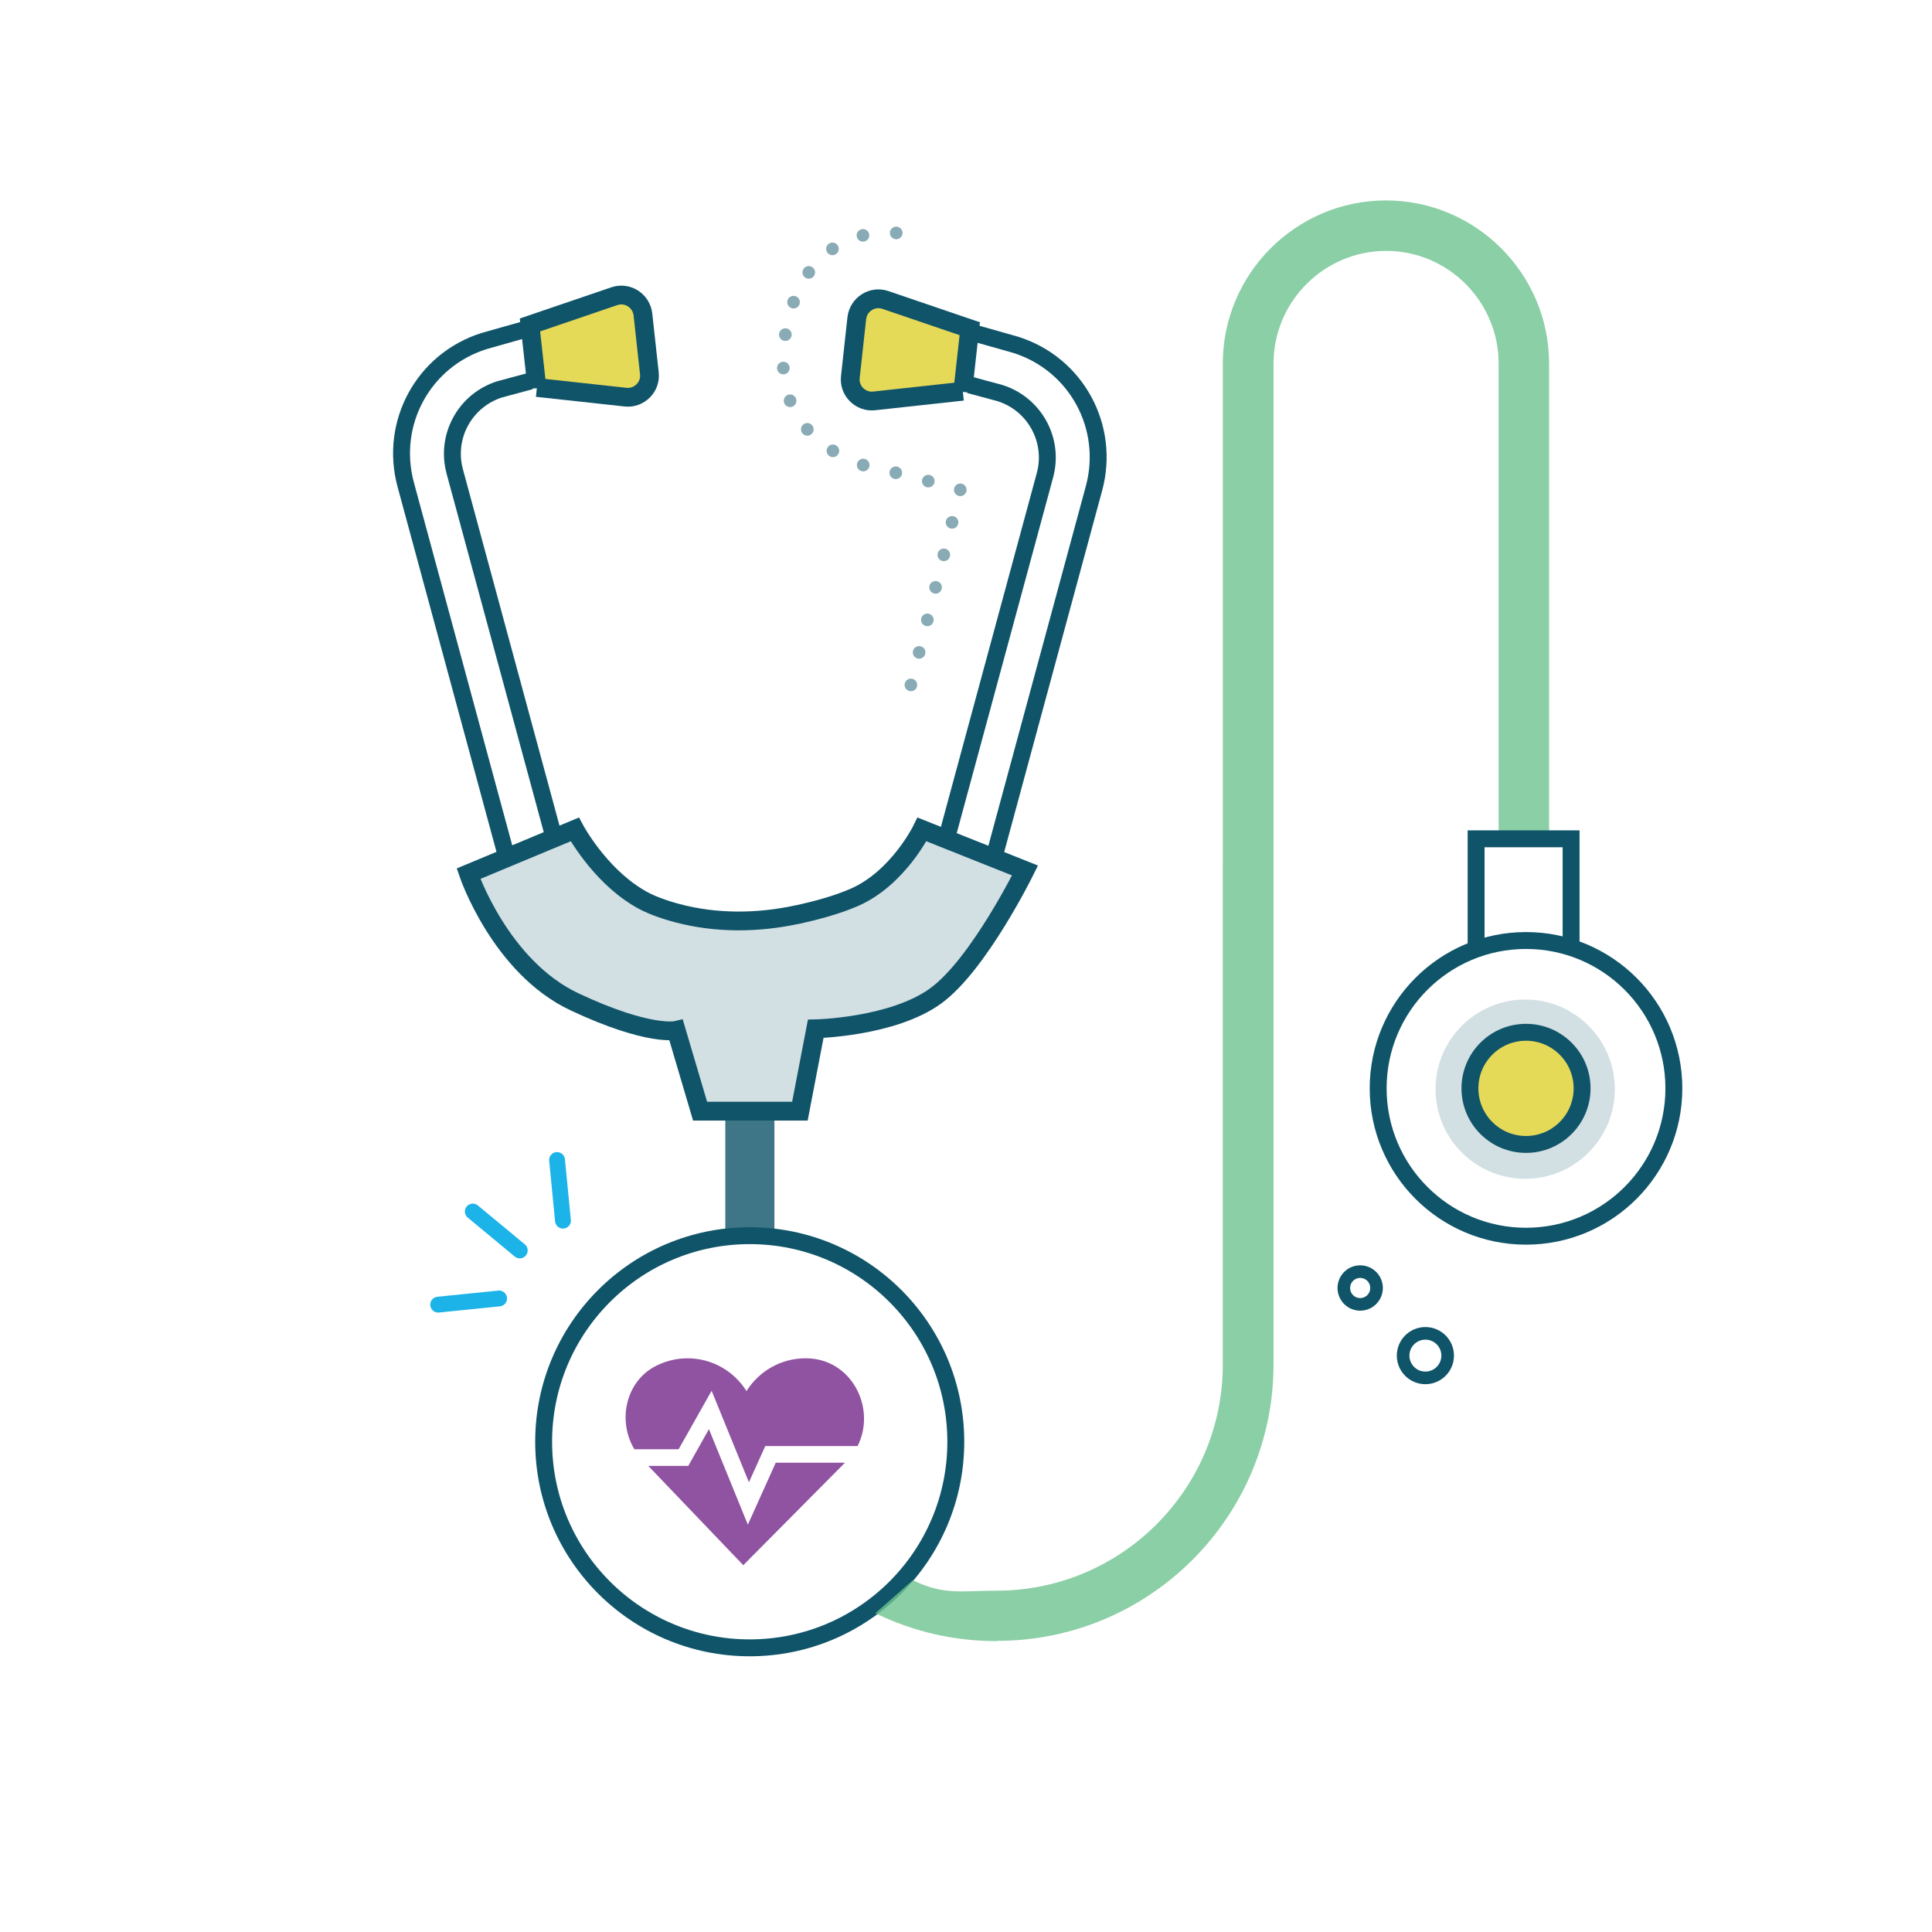 <svg xmlns="http://www.w3.org/2000/svg" id="Layer_1" data-name="Layer 1" viewBox="0 0 72 72"><defs><style>      .cls-1, .cls-2 {        fill: #e5d958;      }      .cls-1, .cls-2, .cls-3, .cls-4, .cls-5, .cls-6, .cls-7 {        stroke-miterlimit: 10;      }      .cls-1, .cls-2, .cls-3, .cls-5, .cls-6, .cls-7 {        stroke: #105469;      }      .cls-1, .cls-6 {        stroke-width: .63px;      }      .cls-2, .cls-7 {        stroke-width: .7px;      }      .cls-8 {        fill: #8f53a1;      }      .cls-3 {        opacity: .49;        stroke-dasharray: 0 1.25;      }      .cls-3, .cls-4 {        stroke-linecap: round;      }      .cls-3, .cls-4, .cls-5, .cls-6, .cls-7 {        fill: none;      }      .cls-3, .cls-5 {        stroke-width: .47px;      }      .cls-9 {        opacity: .19;      }      .cls-9, .cls-10 {        fill: #105469;      }      .cls-10, .cls-11 {        opacity: .8;      }      .cls-4 {        stroke: #1cb3e8;        stroke-width: .59px;      }      .cls-11 {        fill: #6dc38e;      }    </style></defs><circle class="cls-9" cx="56.84" cy="40.59" r="3.34"></circle><path class="cls-2" d="M20.01,14.45l-.26-2.34,3.14-1.07c.49-.17,1.01.16,1.07.68l.24,2.19c.06.51-.38.95-.89.89l-3.3-.36Z"></path><path class="cls-6" d="M18.86,31.86l-3.74-13.8c-.62-2.29.66-4.64,2.92-5.35l1.66-.47"></path><path class="cls-6" d="M19.77,14.2l-1.15.31c-1.29.41-2.03,1.76-1.67,3.07l3.74,13.8"></path><path class="cls-2" d="M35.88,14.59l.26-2.34-3.14-1.07c-.49-.17-1.01.16-1.07.68l-.24,2.19c-.06.51.38.95.89.89l3.3-.36Z"></path><path class="cls-6" d="M37.03,32l3.74-13.8c.62-2.29-.66-4.64-2.92-5.35l-1.66-.47"></path><path class="cls-6" d="M36.12,14.34l1.15.31c1.29.41,2.03,1.76,1.67,3.07l-3.74,13.8"></path><path class="cls-7" d="M29.73,34.08c-1.48.32-3.02.34-4.49-.05-.52-.14-1.04-.32-1.46-.58-1.48-.89-2.36-2.54-2.36-2.54l-3.96,1.65s1.18,3.48,3.96,4.78c2.77,1.3,3.78,1.06,3.78,1.06l.89,3.01h3.72l.59-3.07s2.89-.06,4.49-1.24,3.31-4.66,3.31-4.66l-3.84-1.53s-.89,1.83-2.54,2.54c-.65.28-1.4.48-2.08.63Z"></path><rect class="cls-10" x="27.03" y="41.42" width="1.83" height="4.66"></rect><circle class="cls-6" cx="27.94" cy="53.73" r="7.68"></circle><path class="cls-11" d="M37.15,61.16c-1.59,0-3.11-.35-4.53-1.04l1.4-1.23c1.16.57,1.82.39,3.12.39,4.65,0,8.43-3.78,8.43-8.42V13.55c0-3.35,2.73-6.08,6.08-6.08s6.08,2.73,6.08,6.08v17.8h-1.88V13.55c0-2.31-1.88-4.2-4.19-4.2s-4.2,1.88-4.2,4.2v37.3c0,5.68-4.62,10.3-10.3,10.3Z"></path><polyline class="cls-6" points="55.01 35.28 55.01 31.26 58.55 31.26 58.55 35.28"></polyline><circle class="cls-6" cx="56.87" cy="40.56" r="5.51"></circle><circle class="cls-1" cx="56.87" cy="40.56" r="2.09"></circle><path class="cls-3" d="M33.4,8.68s-3.54-.53-4.16,3.98,4.16,4.96,4.16,4.96l2.39.62-1.86,7.35"></path><line class="cls-4" x1="19.37" y1="46.6" x2="17.62" y2="45.15"></line><line class="cls-4" x1="20.98" y1="45.49" x2="20.76" y2="43.23"></line><line class="cls-4" x1="18.6" y1="48.39" x2="16.33" y2="48.62"></line><circle class="cls-5" cx="50.69" cy="48" r=".61"></circle><circle class="cls-5" cx="53.12" cy="50.52" r=".83"></circle><g><polygon class="cls-8" points="27.87 56.82 26.42 53.26 25.65 54.63 24.16 54.63 27.7 58.33 31.49 54.51 28.91 54.51 27.87 56.82"></polygon><path class="cls-8" d="M26.52,51.83l1.39,3.41.61-1.35h3.44c.71-1.41-.22-3.25-1.9-3.27-.01,0-.03,0-.04,0-.93,0-1.74.49-2.2,1.22-.46-.73-1.27-1.22-2.2-1.22-.41,0-.8.1-1.15.27-1.15.57-1.47,2.04-.83,3.12h1.65l1.23-2.18Z"></path></g><path class="cls-9" d="M29.53,33.97c-1.48.32-3.02.34-4.49-.05-.52-.14-1.04-.32-1.46-.58-1.48-.89-2.36-2.54-2.36-2.54l-3.96,1.65s1.18,3.48,3.96,4.78c2.77,1.3,3.78,1.06,3.78,1.06l.89,3.01h3.72l.59-3.07s2.89-.06,4.49-1.24,3.31-4.66,3.31-4.66l-3.84-1.53s-.89,1.83-2.54,2.54c-.65.28-1.4.48-2.08.63Z"></path></svg>